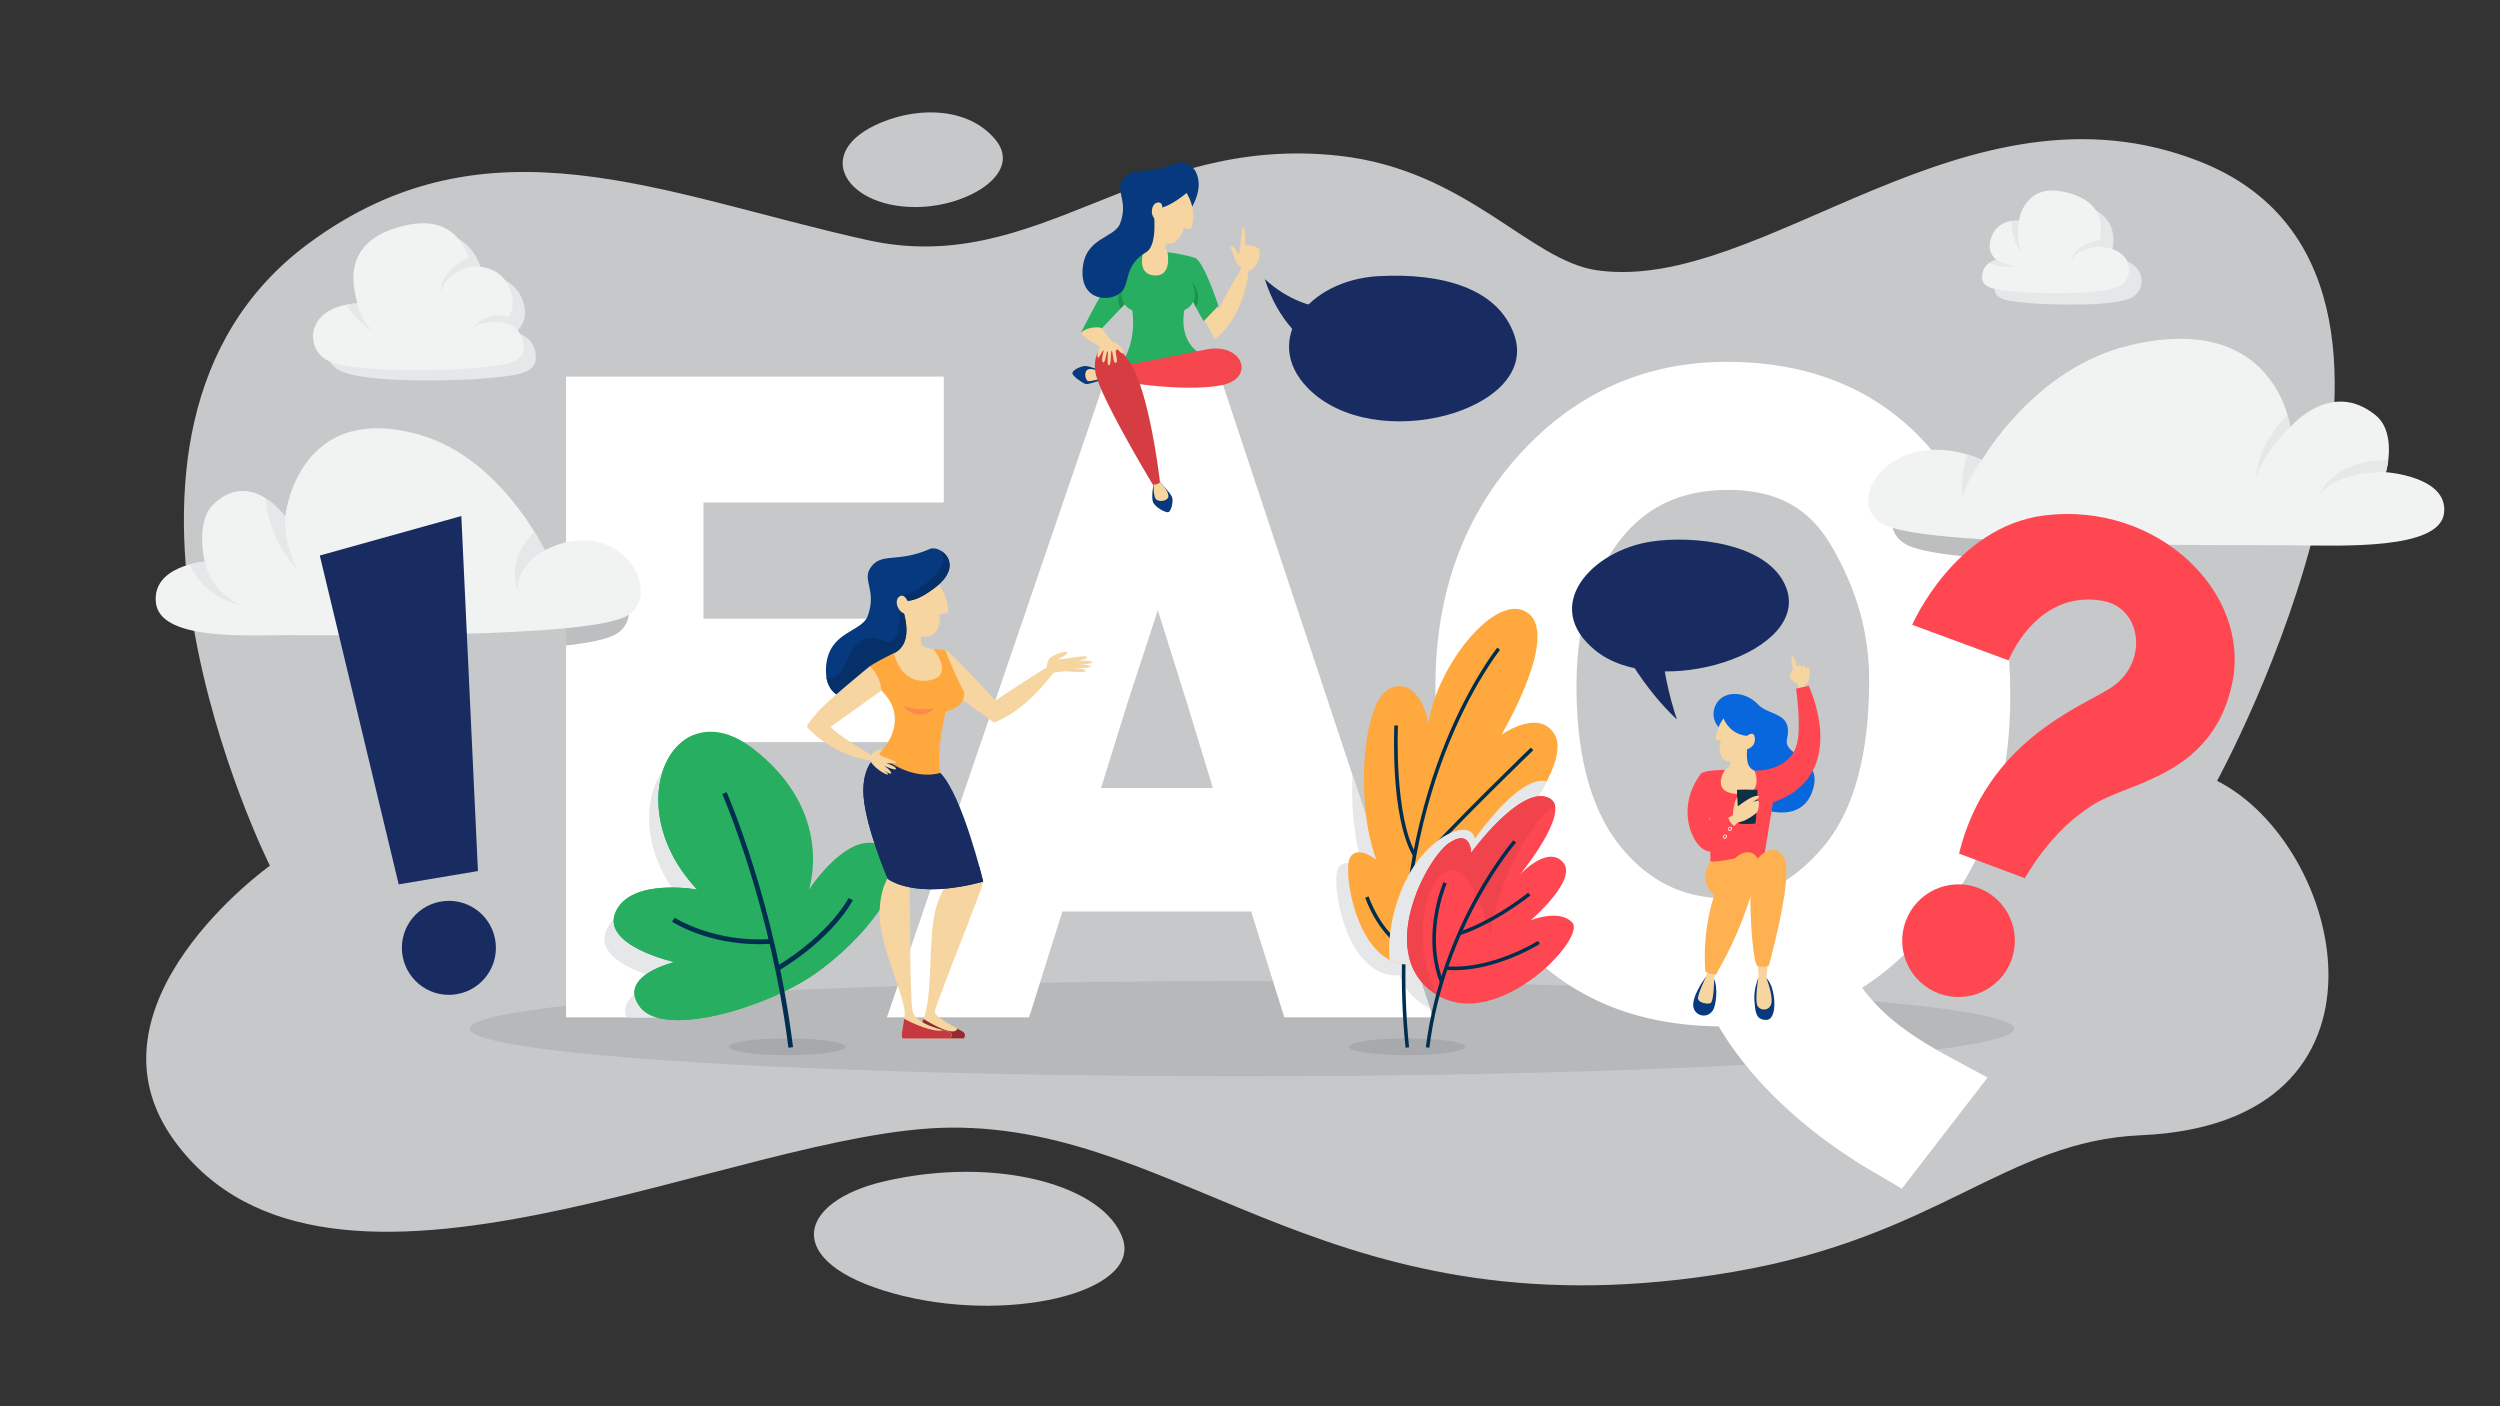 <svg xmlns="http://www.w3.org/2000/svg" viewBox="0 0 1920 1080"><rect x="0" y="0" width="1920" height="1080" fill="#333333" stroke="none"/><style><![CDATA[.A{isolation:isolate}.J{mix-blend-mode:multiply}.b{fill:#f7d5a0}.c{fill:#e6e7e8}.d{fill:#06397d}.e{fill:#182c61}.f{fill:#27ae60}.g{fill:#ff4751}.h{fill:#f1f2f2}.i{fill:#002e4f}.j{fill:#ffb151}]]></style><g class="A"><g><g fill="#c7c8c9"><path d="M1702.7 599.7s211.8-386.8-13.1-475.6c-179.66-71-335.72 101.64-463.16 83.47-51.84-7.4-100-77.1-198-87.94-153.82-17-230.75 93.85-362.1 64.78-157.83-34.93-292-99.26-429.7 2.83C40.7 332.5 207.28 664.87 207.28 664.87S57.67 771.54 134 876.22c118.27 162.14 432.48-8.85 595.74-10.2 182.8-1.5 294 163.2 601 110.85 158.27-27 209.7-100.5 313.43-105 207.9-9.02 156.75-222.56 58.54-272.18zM679 907.3c85.47-19.95 169.28 2.68 183.32 44.12s-89.6 66-176.38 41.86c-86.17-24-73.72-70.4-6.94-85.98zM677 94c30.44-12.6 68-10.84 87.78 13.63s-18.28 49.08-56.14 51.23C651.2 162.1 620.78 117.24 677 94z"/></g><ellipse cx="953.9" cy="790.04" rx="592.96" ry="36.55" fill="#b6b8ba"/><g fill="#a7a9ac"><ellipse cx="604.51" cy="803.93" rx="44.61" ry="6.47"/><ellipse cx="1080.61" cy="803.93" rx="44.61" ry="6.47"/></g><g class="e"><path d="M1058.5 212.1c49.34-2.74 92 9.43 104.46 45.12 20.25 57.94-107.48 93.2-158.62 40.74-35.72-36.64.01-82.86 54.16-85.86z"/><path d="M971.38 214.34c17.64 16.13 36.1 22.43 60.73 24.77l-11 41.52c-22.18-21.12-39.2-33.23-49.73-66.3z"/></g><g fill="#fff"><path d="M687.2 475.15H540.3v-89.2h184.53v-96.72h-290.1V781.3H540.3V569.93h146.9v-94.78zm756.98 299.68a146.31 146.31 0 0 1-14.07-16.2c24.67-15.77 47.7-38.35 68.76-67.47 29.84-41.26 45-93.85 45-156.3 0-74.83-18.68-136.5-55.52-183.27-38.5-48.9-93.07-73.68-162.15-73.68-63.38 0-117.3 24.3-160.27 72.26-42.13 47-63.5 106.46-63.5 176.67 0 76.26 18.8 139 55.85 186.5 38.25 49 92.64 74.2 161.7 74.88a217.2 217.2 0 0 0 13.22 20.09 295.71 295.71 0 0 0 29.64 34.11 357.79 357.79 0 0 0 35.56 30.75 407 407 0 0 0 40 26.69l22.22 13 65.83-85.27-30.3-16.38c-22.38-12.05-39.86-24.3-52-36.36zm-118.84-85c-32.4 0-58.66-12.8-80.3-39.12-22.75-27.67-34.28-69.25-34.28-123.6 0-46.2 10.74-82.68 32.84-111.54 20.24-26.44 47.6-39.3 83.7-39.3 36.73 0 61.77 13.45 78.8 42.32 19.8 33.54 29.4 67.5 29.4 103.8 0 57.3-11.86 100.37-35.25 128-22.5 26.53-47 39.44-74.9 39.44zm-475.87-400.6L681.16 781.3h109.18l25.58-81.3h145l25.43 81.32h114.08L937.17 289.24zm15.9 252.3l23.83-72.92 22.9 72.92 19.4 63.65h-85.9z"/></g><path d="M434.72 429.33v66.45c17.37-2 30.76-4.7 37.45-8.24 25.48-13.4 4.64-61.54-37.45-58.2z" fill="#bcbec0"/><path d="M157.22 431.3s-40.52 3.15-37.5 31.5 65.47 25.27 99.57 25 228.86 2.76 261.78-14.56c30.16-15.87-4.58-80.4-62.67-50.64 0 0-33.5-70.36-95-88.34C228.18 306.4 219 396.8 219 396.8s-26.23-37.4-55.2-9.36c-14 13.57-6.58 43.87-6.58 43.87z" class="h"/><g class="c"><path d="M145.73 433.47h0c11.7 27 38.72 30.94 38.72 30.94a48.93 48.93 0 0 1-27.23-33.11 68.7 68.7 0 0 0-11.49 2.17zM204 382.62h0c2.6 34 24.46 54.47 24.46 54.47-11.33-21-9.4-40.3-9.4-40.3A59.36 59.36 0 0 0 204 382.62zm214.4 39.94s-2.62-5.5-7.74-13.83c-23.15 21.44-12.9 44.34-12.9 44.34-1.3-18.88 20.63-30.5 20.63-30.5z"/></g><g class="J"><path d="M395.5 255.57s15.93 1.67 16 19.2c.06 12.9-17.3 13.7-38 15.78-14.38 1.45-97.42 5.13-115-7.35-14.83-10.54-13.27-40 25-42.36 2.27-.14-21.44-48.22 39.6-60.4 42.72-8.53 48 32.24 48 32.24s22.72-3.58 30.5 18.5c5.86 16.6-6.1 24.4-6.1 24.4z" class="c"/></g><path d="M386.1 247.74s15.93 1.67 16 19.2c.06 12.9-17.3 13.7-38 15.78-14.38 1.45-97.42 5.13-115-7.35-14.83-10.54-13.27-40 25-42.36 2.27-.14-21.44-48.22 39.6-60.4 42.72-8.53 48 32.24 48 32.24s22.72-3.58 30.5 18.5c5.86 16.6-6.1 24.4-6.1 24.4z" class="h"/><g class="c"><path d="M386.1 247.74a17.54 17.54 0 0 0 4.2-4.32h0c-18.18-5-27.6 9-27.6 9 7.24-6.94 23.4-4.68 23.4-4.68zm-47.73-22.84c4.63-17.1 23.3-20.06 23.3-20.06a41.38 41.38 0 0 0-1.61-6.58c-22.26 8.4-21.7 26.64-21.7 26.64zM287.1 255a44.35 44.35 0 0 1-13-22 65 65 0 0 0-7.85 1c5.43 11.34 20.85 21 20.85 21z"/></g><path d="M1495.9 361.8c-39.88 5.6-56.9 45.38-29.73 57.43 10.16 4.5 33.26 7.67 62.6 9.9a246.68 246.68 0 0 0-32.88-67.33z" fill="#bcbec0"/><path d="M1832.42 362.65s48.12 3.25 44.6 31.5-77.68 25-118.17 24.6-271.75 2.1-310.9-15.26c-35.86-15.9 5.23-80.13 74.3-50.3 0 0 39.6-70 112.6-87.8 113-27.47 124.08 62.67 124.08 62.67s31.05-37.2 65.52-9.18c16.7 13.58 7.96 43.76 7.96 43.76z" class="h"/><g class="c"><path d="M1832.42 362.65a66 66 0 0 0 1.77-9.29c-43.5 0-52.9 26.8-52.9 26.8 13.53-19.17 51.12-17.52 51.12-17.52zm-75.66-44.1c-25.4 25.83-24.3 51.25-24.3 51.25 1.9-18.27 26.46-41.72 26.46-41.72a65.7 65.7 0 0 0-2.17-9.53zm-234.5 34.66a103.61 103.61 0 0 0-11.3-4.13 76.39 76.39 0 0 0-3.38 33.95c.01-9.76 14.68-29.82 14.68-29.82z"/></g><g class="J"><path d="M1543 208.4s-11.13 1.16-11.18 13.4c0 9 12.1 9.56 26.58 11 10.05 1 68.07 3.6 80.34-5.14 10.36-7.36 9.27-27.92-17.46-29.6-1.6-.1 15-33.7-27.66-42.2-29.85-6-33.57 22.53-33.57 22.53s-15.88-2.5-21.32 12.92c-4.06 11.68 4.27 17.08 4.27 17.08z" class="c"/></g><path d="M1533.44 199.66s-11.13 1.16-11.18 13.4c0 9 12.1 9.56 26.58 11 10.05 1 68.07 3.6 80.34-5.14 10.36-7.36 9.27-27.92-17.46-29.6-1.6-.1 15-33.7-27.66-42.2-29.85-6-33.57 22.53-33.57 22.53s-15.88-2.5-21.32 12.92c-4.1 11.63 4.27 17.08 4.27 17.08z" class="h"/><g class="c"><path d="M1612.64 184.33c-20.73 3.78-22.3 16.26-22.3 16.26 4.22-10 21.38-11.23 21.38-11.23-.38-.02.28-1.97.92-5.03z"/><path d="M1611.72 189.36l.64.07zm-66.5-19.66c-.8 15.18 6.82 23.5 6.82 23.5a51.1 51.1 0 0 1-1.54-23.51 21.22 21.22 0 0 0-5.28.01zm-17.6 32.3c8.56 3.72 21 3 21 3a48.82 48.82 0 0 1-15.16-5.3 14.12 14.12 0 0 0-5.84 2.3zm-488.9 393.27c-1.3 25.14 1.6 53.2 9.22 73.28 0 0-15.52-12.2-20.54-.75s5.94 82.5 46.35 81.35a57.32 57.32 0 0 0 15.14-2.68z"/><path d="M1075.15 705c-7 24.7-5.66 52.34 19.7 67.63a40.35 40.35 0 0 0 3.35 1.81zM540.3 575.94c-42.06-1.85-62.65 67.24-12 121.2 0 0-50.5-9.18-62.5 16.9s45.1 38.8 45.1 38.8-37.15 8.75-29.8 28.5h59.17z"/></g><g class="f"><path d="M535.44 683.2s-50.5-9.18-62.5 16.9S518 738.9 518 738.9s-44.7 10.52-26.36 34.53 96.18.5 133-24.7S706.6 671 680.5 651.6s-59.32 31.7-59.32 31.7 20.8-59.56-43.1-108.58c-60.1-46.06-104.63 42.55-42.66 108.5z"/><path d="M666.7 710.53s-80.5 54.75-130.43 26.4 50-30.57 50-30.57c-67.56-50.8-57.67-122.88-53.66-141.82-31.32 12.84-41.45 71.54 2.84 118.67 0 0-50.5-9.18-62.5 16.9S518 738.9 518 738.9s-44.7 10.52-26.36 34.53 96.18.5 133-24.7a218 218 0 0 0 42-38.2z"/></g><g class="i"><path d="M605.48 804.64c-13.7-109.76-50.4-193.94-50.76-194.78l3.34-1.47c.37.84 37.3 85.5 51 195.8z"/><path d="M582.73 725.14c-39.54 0-65.4-16.5-66.58-17.26l2-3.06c.3.2 30.46 19.4 74.28 16.33l.25 3.64q-5.1.36-9.95.35zm15.4 20.26l-1.9-3.12c41.4-25.13 55.33-52.33 55.46-52.6l3.27 1.63c-.57 1.15-14.53 28.42-56.83 54.1z"/></g><g class="e"><path d="M1268.15 415.92c32.27-4.85 89.52 1 103.3 34.5 20.9 50.8-98.35 87.9-146.17 49.16-42.13-34.14-2.92-76.77 42.88-83.65z"/><path d="M1287.84 552.52c-13.24-40.18-15.76-77.67-5.9-99.18l-50.82.56c5.4 38.22 35.27 78.7 56.7 98.62z"/></g><path d="M1382.32 532.68s-1-6.77-2.14-7.65-3.94-1.85-5-4.22.47-6.16 1.93-6.55c0 0-2.53-10.05-.67-10.32s3.74 8.77 3.74 8.77.88-2.6 2.1-2.12 1.12 2.25 1.12 2.25 1.8-1.93 2.68-1.67.4 2.85.4 2.85 1.22-1.83 2.25-1.12 1.08 2.37 1.08 4.7-.5 7.24-3.9 8.57l2.13 8.23-6-1.08z" class="b"/><path d="M1313.56 661.44s-4.24 6.63-3.9 12.34c1.12 19.23 25.16 20.82 25.16 20.82l6-38-16-6.12z" class="j"/><path d="M1321.26 560.08s-8.08-7.14-4.3-17.1c5-13.33 23.1-12.8 33.25-1.92 8.32 8.9 27 5.6 22.22 26.5-3.24 14.07 29.13 13.6 19.32 40.53s-43.26 11.53-43.26 11.53L1334.82 598l10-32.46s-5.32-14.76-6.86-15-16.7 9.54-16.7 9.54z" fill="#0967de"/><g class="b"><path d="M1330.16 580s1.14 12.35-10.5 12.22-3 8.45-3 8.45l16.55 18.2 18.54-15 1.48-8.4s-10.56-3.9-9.1-13.87zm-12.8 166.6l-.87 5.54-2.5 3.7-3.1-1.65-1.22-1.28 1.77-8.56 5.92 2.25zm34.9-117.7a27.5 27.5 0 0 1-1.8-4s2.95-2.45 3.4-7.9-4.44-8.9-4.44-8.9l-5.13 6-2.43 8.74 5 8.8 3.24 2z"/></g><path d="M1324.8 591.23s-15.56.14-18.26 2.73l6.57 28.37.45 20.26v18.85c5.5 1.23 21.33-3.1 27.25-3.76l13.08 6.15 7.74-47.64-2.15-20.38-12-4s7.73 18.37-11.13 18.1c-24.05-.33-11.55-18.67-11.55-18.67z" class="g"/><path d="M1335.7 632.5c.15.6 12 .25 12.43 0s2-25.76 1.55-25.88-15-.37-15.57 0 1.2 24.28 1.6 25.88z" fill="#0e3144"/><g class="b"><path d="M1330.8 626.2s.45-9.93 3.32-13.72l.42 6.86s9.1-7.1 13.7-8 2.75 2.3-2.75 5c0 0 4.54-2.15 5.14-.85s0 7.14-1.45 8.6-9.8 7.54-14.36 7.3-4-4.8-4-4.8z"/><path d="M1325.4 628.85l5.4-2.65 4 5.15-5.2 5.34-4.2-7.84z"/></g><path d="M1327.3 627.2a10.34 10.34 0 0 0 5.89 7.89s-8.6 25.2-23.93 17.7c-10.4-5.1-22.23-33.2-2.73-58.85 0 0 11.38 14.38 6.2 35.74z" class="g"/><g fill="#fff"><path d="M1328.47 638.12a1.24 1.24 0 0 1-.27 0 1.55 1.55 0 0 1-1-1.75c.12-1.07 1.07-1.63 2.32-1.26a1 1 0 0 1 .66 1.27 2 2 0 0 1-1.71 1.74zm.24-2.56a.89.89 0 0 0-1 .85c-.05.45.15 1 .57 1.1s1.12-.6 1.2-1.24c0-.2 0-.53-.24-.6a2.13 2.13 0 0 0-.53-.1zm-4.1 8.6a1.23 1.23 0 0 1-.27 0 1.55 1.55 0 0 1-1-1.75c.12-1.07 1.08-1.63 2.32-1.26a1 1 0 0 1 .66 1.27c-.17.82-.87 1.74-1.7 1.74zm.25-2.56a.89.89 0 0 0-1 .85c-.05.45.15 1 .57 1.1s1.12-.6 1.22-1.24c0-.2 0-.53-.24-.6a2.13 2.13 0 0 0-.56-.1z"/></g><path d="M1310.25 750.1s-9.17 11.9-9.85 20.85 10.9 12.67 15.45 4.37c2.1-3.84 3.57-17 .64-23.18 0 .01-4.98-.22-6.24-2.04z" class="d"/><path d="M1319.7 745l-1.4 3.2s-5 .52-8.57-2.14c0 0-3.8-36.14 10.85-68.6s29.32-23.33 29.87-15.7-10.5 48.58-30.74 83.24z" class="j"/><path d="M1349.33 739.23s1.6 6.86 1 11.8c0 0 2.3 1.48 6.34.3l1-12.28z" class="b"/><path d="M1350.32 751s-3.64 9.17-2.95 17.26.7 15.38 9.48 15 6.9-25.56-.2-31.95c.01 0-4.08 1.42-6.33-.3z" class="d"/><path d="M1349.33 741.62s4.94 2.1 9.14 0c0 0 15.42-55.7 13.33-76.23s-23.06-13.63-26.2 4-.01 67.14 3.74 72.23z" class="j"/><g class="J"><path d="M1330.16 580l14 1.58a11.73 11.73 0 0 0 .14 4.26c-3.4 2.77-10 6.68-15.93 2.16a14.57 14.57 0 0 0 1.79-8z" class="b"/></g><path d="M1327.65 547.84s-7.84 4.62-10.2 19.72l4.32 1.62a13.79 13.79 0 0 0 1 12.73c3.9 6.6 21.63 1.9 25.06-5.6s2.93-21.27 2.93-21.27l-9.75-6.67s-4.92-6.75-13.35-.54z" class="b"/><path d="M1322.08 547.48s3.53 16.14 19.62 17.66l.16 6.6c-.12 10.3-3.28 24.64 17.9 20 28.9-6.36 5.73-18.08 5.73-18.08s-6.65-18.85-8.2-19.93-15-6.88-16.77-9.05-9.47-4.68-10.52-4-6 3.34-6.88 4.2a4.59 4.59 0 0 0-1.02 2.61z" fill="#0967de"/><g class="b"><path d="M1341.7 565.13s4.4-3.62 5.63 0 .2 8.54-5.77 10.4.14-10.4.14-10.4zm14.96 186.17s5.52 14.26 3.56 20-9.6 4.9-10.9 0 1-20.3 1-20.3l3.17-3.24zm-40.16.84s-.2 17.6-3 18.36-8.55-.4-9.38-3.2 6.12-17.2 6.12-17.2l2.32-1.3 2.54 1.18z"/></g><path d="M1347.45 591.83s27.2 1.43 32.72-21c3.35-13.58-.8-42-.8-42l9.7-2.1s33 68.56-27.45 89.47l-6.62-3.63 1-10.6z" class="g"/><path d="M1057 660.2s-15.52-12.2-20.54-.75 5.94 82.5 46.35 81.35 94.2-57.37 82.2-72.56c-11.87-15-26.06-2.82-26.06-2.82s71.3-74.87 54.77-101.7c-12.24-19.85-40.64.6-40.64.6s44.47-74.88 20.75-93.23-70.25 39.5-76.7 84.3c0 0-6.37-35.5-28.74-27.13s-27.75 88.68-11.4 131.93z" fill="#ffa83d"/><g class="i"><path d="M1079.45 804.64c-10.3-101.14 9.38-179.27 27.7-227 19.88-51.76 42.53-80 42.76-80.28l2.14 1.73c-.22.28-22.65 28.26-42.37 79.66-18.2 47.43-37.73 125.07-27.5 225.6z"/><path d="M1085.18 670.26l-2.05-1.84c33-36.9 92-93.7 92.56-94.28l1.9 2c-.6.55-59.48 57.28-92.42 94.12zm-6 50.74l-.76-3.45c29.7-6.53 57.65-34.35 57.93-34.63l2.5 2.5c-1.16 1.2-28.96 28.87-59.67 35.6zm-1.55 8c-20.43-13.35-28.8-38.6-29.14-39.66l2.62-.85c.08.25 8.43 25.4 28 38.2zm7.54-71.65c-17.4-30.3-14.44-97.43-14.3-100.27l2.75.13c0 .7-3.06 69.18 13.95 98.77z"/></g><g class="J"><path d="M1132.7 644.17c-3.43-16.6-36.92-2.1-53.54 33-13.1 27.66-12.76 51.27-12 60a31.26 31.26 0 0 0 15.7 3.63c40.42-1.16 94.18-57.37 82.18-72.56-11.87-15-26.06-2.82-26.06-2.82s33-34.65 48.9-65.25c-21.06-5.78-55.17 44-55.17 44z" class="c"/></g><path d="M1129.83 655s.05-19.16-17.1-7.45-57.73 87.22-8.8 116.74c46.37 28 114.7-43.8 103.56-55.78-10-10.78-32-1.67-32-1.67s36.9-31.32 24.85-44.7-33.08 9.66-33.08 9.66 39.72-48.37 23.24-58.43-45.64 21.34-60.68 41.62z" class="g"/><path d="M1144.66 719.3c4.87-46.3 40.07-101.73 49.78-98.78a8.47 8.47 0 0 0-4-7.13c-16.48-10.06-45.6 21.32-60.64 41.63 0 0 .05-19.16-17.1-7.45s-57.73 87.22-8.8 116.74c-17.83-31.63-13.33-85 6.9-95s33.84 50 33.84 50z" fill="#f0434c"/><g class="i"><path d="M1097.77 804.64l-2.73-.34c12-95.3 66.68-158.36 67.23-159l2.07 1.82c-.55.63-54.7 63.08-66.57 157.52z"/><path d="M1121.2 718.25l-.87-2.6c27.2-9 53-29.88 53.3-30.1l1.74 2.13c-.26.22-26.48 21.4-54.17 30.57zm-4.15 26.83a78.04 78.04 0 0 1-6.3-.25l.22-2.74c34.64 2.76 69.86-19.3 70.2-19.5l1.47 2.32c-.33.22-32.2 20.18-65.6 20.18zm-11.32 9.15c-14.2-37.7 2.7-76.3 2.87-76.7l2.5 1.12c-.17.38-16.6 38-2.8 74.6z"/></g><path d="M731 675.7s-10.5 6.54-14.2 31.9-.4 62-9.13 78.53v5l11.67 3.87 9.7 2.5h11.23s2.32-2.9-.55-5-21.55-10.73-21.73-15.36 36.8-94.62 37.08-100.07l-13.22-5.45z" class="b"/><path d="M729 797.5h11.23s2.32-2.9-.55-5c-.7-.5-2.34-1.4-4.4-2.53h0c-2.48 6.68-20.56-4-26-7.43a31.43 31.43 0 0 1-1.58 3.55v5l11.66 3.9z" fill="#94292f"/><path d="M683.42 671.88s-8.54 9.82-7.82 32.72 20.36 64 19.27 74.35-3.1 14.54-1.82 18.54h36c1.1-.36 3.82-3.27 0-4.9s-25.63-5.27-28.18-16.18-2-113.8-2-113.8z" class="b"/><path d="M729 792.6c-.8-.35-2.45-.8-4.54-1.37h0c-7.47 2.07-24.55-5.58-30-8.84-1.1 7.92-2.52 11.6-1.4 15.13h36c1.1-.36 3.8-3.3-.06-4.92z" fill="#c7373f"/><g class="b"><path d="M696.32 482.46L688.68 494l-6.9 10.1s9.1 17.63 10.18 18 19.8 5.64 22 4.9 14-12.8 14-12.8l-9.48-15.58s-10-.34-10.92-4.16-.73-12-.73-12zm29.08 16.64c4.15-.3 47.3 48.15 47.3 48.15.76 2-8.7 7.67-9.45 7.65L738 536.68l-10.38-27.83s-4.72-9.57-2.23-9.74z"/></g><g class="J"><path d="M707.4 493.37a77.57 77.57 0 0 1-.52-10.91h-10.55l-1.88 2.9a21.76 21.76 0 0 0 12.95 8.02z" class="b"/></g><g class="b"><path d="M626.43 548.77s-7.23 7.9-6.54 9.54 20.6 22.77 50.85 26l2.45-1.9s-30.54-18-35.3-24.13l-4.23-8.73zm82.27-110.5S728.92 449 728 470.9l-6.23.85s3.13 30-29 10.75-10.5-30.3-10.5-30.3 4.62-7.7 6.15-8.75 20.27-5.17 20.27-5.17z"/></g><path d="M714.12 421.58c7.6-3.34 27.37 11.38 4.44 29.33s-29 7.37-29 7.37 16.7 33.62-3 43.4-11.63 22.72-19.13 29.84c-9.26 8.8-35 8.12-33-19.5 2-27.4 27.28-26.22 32-39 7-19.14-4.08-27.12 1.78-36.42 8.13-13.06 20.36-3.78 45.9-15z" class="d"/><path d="M674.87 579s-13.54 8.1-11.63 32.63 18.54 63.26 18.54 63.26 19.9 16.63 73.35 2.18c0 0-16.1-66.72-33-83.53s-28.9-12.45-28.9-12.45z" class="e"/><g class="b"><path d="M760.62 540.53s40.8-27.1 43.17-27.65l5.2 3.84s-20.36 28.9-45.73 38.2l-3.64-6.14 3.3-6.33z"/><path d="M803.6 514.93l.2-2.06s-.07-5.77 3.5-8.24 12.08-5.35 12.35-3.3-7.14 4.4-6.6 4.94 9.6-1.25 12.5-1.52 9.06-1.52 9.33 0-6.86 2.9-6.86 2.9 10.77-.7 10.78.75c0 2.06-11.2 2-11.2 2s10.8 0 10.16 1.5-13.45 1.24-13.45 1.24 11 .52 9.33 2.33c-1.5 1.65-14.76-.12-16.54.07-2.8.3-8.12 1.16-8.12 1.16l-5.67.35z"/></g><path d="M668.15 586.43s-1.67 36.82 31 66.1c21.12 18.9 41.32 17 53 13.23l2.95 11.3c-53.44 14.45-73.35-2.18-73.35-2.18s-16.63-38.72-18.54-63.26c-.9-12.02 1.87-20.08 4.94-25.2z" class="e"/><g fill="#053069"><path d="M719.16 440.86a17.36 17.36 0 0 0 4.17-17.44h0c6.66 4.54 10.86 15.27-4.76 27.5-12 9.4-19.4 11-23.7 10.34l-3.75-3.32s13.78-2.18 28.05-17.08zm-84.54 79.04c3.22 3.13 10.62-.3 15.1-11.05 6.52-15.68 14.13-22.82 27.24-17.07 18.7 8.2 13.28-29.34 13.28-29.34l3.75 7.7c3 10.67 4.6 25.57-7.46 31.55-16.6 8.23-13.5 18.7-16.58 26.07l-13.33 8.56c-9.2 1.25-19.9-2.9-22-16.4z"/></g><g class="b"><path d="M697.74 463.34s-2.82-8.78-7.4-4.86 1.15 14.92 7.14 12.6.26-7.74.26-7.74zm-71.3 85.43s1.5 7.23 11.45 9.54l39-28s1.5-13.54-8.73-18.72c0-.04-37.77 30.63-41.72 37.18z"/></g><path d="M668.15 511.55a189.57 189.57 0 0 1 18.37-9.87s4.65 23.78 26 21c21.75-2.87 4.26-24.4 4.26-24.4l9.2 1.14s8.53 21.6 14.53 32.13c0 0 1.64 11.45-14.18 14.9 0 0-7.64 29.63-4.18 47.08 0 0-21.27 8-47.26-14.54 0 0 26.54-24.54 2-48.72a29.24 29.24 0 0 0-8.73-18.72z" fill="#ffa83d"/><path d="M669.22 580.06s1.58-4.4 8.7-4.4l-2.23 2.4s-.76.76.75 2c2.06 1.75 11.87 4.27 11.7 5.47s-7.48.6-7.48.6 7.68 2.46 7.48 4.3-9.12-2.36-9.12-2.36 6 4.2 5.33 5.84-8-4.3-8-4.3 6.33 4.62 5.63 5.13c-1.4 1-12.8-6.44-13.33-10.7z" class="b"/><path d="M717.1 544.1h-.3c-.18 0-.47 0-.8.08l-1.22.12c-.47 0-1 .1-1.53.13l-1.76.12-1.9.08h-3l-1-.08c-.7 0-1.35-.15-2-.2s-1.32-.22-2-.3-1.26-.27-1.87-.37-1.17-.28-1.7-.4l-1.5-.35c-.43-.15-.85-.22-1.2-.3l-1.1-.22a9.77 9.77 0 0 0 .65.91l.82 1a9.39 9.39 0 0 0 1.23 1.12 10.47 10.47 0 0 0 1.62 1.15 15.57 15.57 0 0 0 2 1l1.12.4a6.49 6.49 0 0 0 1.17.33 15.2 15.2 0 0 0 2.47.37l1.25.05c.42 0 .83-.05 1.24-.08a14.53 14.53 0 0 0 2.37-.38 16.34 16.34 0 0 0 2.12-.69 13.92 13.92 0 0 0 1.78-.88 11.31 11.31 0 0 0 2.36-1.79 5.61 5.61 0 0 0 .71-.85z" fill="#ff8851"/><g class="e"><path d="M306.2 679.18L245.6 426.64l108.7-30.33 12.75 272.65-60.82 10.22z"/><circle cx="344.75" cy="727.63" r="36.09" transform="matrix(.996 -.093 .093 .996 -66.29 35.29)"/></g><g class="g"><circle cx="1504.54" cy="721.72" r="43.29" transform="matrix(.348 -.937 .937 .348 304.33 1881.03)"/><path d="M1555.16 674.5s19.8-37.44 54.37-57.68c27.92-16.36 90.24-22.25 104.82-92.17s-57.57-139.46-144.08-128.82c-69 8.48-101.7 84-101.7 84l74 27.33s21.26-54.6 72.12-45.75c30.92 5.38 35.63 48.4 5.85 67.23-23.5 14.85-95 41.07-116 126.92z"/></g><path d="M933.53 233.43l2.2 4.67s9.9-20.6 18.5-32.78L959 208s-2.64 33.8-25.75 52.6l-19-33.92 9.9 8z" class="b"/><path d="M924.5 246.56c-8-11.66-15.84-34.2-15.84-34.2l1.75-7 7.5-7.25c6.9 3.2 17.83 36.75 17.83 36.75z" class="f"/><path d="M905.52 145.4l10.82-16.17s10.62 10.43-1.67 31.14l-6.52-3.1-4.15-10.07z" class="d"/><path d="M853.9 216.5s-23 35.12-23.35 39S848 267.67 848 267.67h10.2L846 252c.47-1.47 21.37-24.5 21.37-24.5l-3.3-16z" class="b"/><path d="M865.87 231.4l-19.5 20.6c-3.88-1.5-12.42-.37-16.33 3.68 0 0 14.77-29.24 20.28-36.22S867.63 208 867.63 208l3.83 12z" class="f"/><path d="M907.2 142.66s14.32 14.9 7.38 33.35l-5.57-1s-5.73 26.62-27.85 1.08-.5-28.9-.5-28.9 6.1-5.3 7.72-5.77 18.83 1.25 18.83 1.25z" class="b"/><g class="d"><path d="M846.27 285.3s-10-4.86-13.7-4.16-8.8 3.13-9 5.38 8.16 8 10.44 8.44 15.7-4.4 15.7-4.4zm44.6 85.04s8.13 8.25 9.3 11.5-.7 10.64-2.77 11.45-10.64-3.82-12-8 .7-14.45.7-14.45z"/></g><path d="M898 181.82c-.27.28-5.42 8.22-1.37 11.84 0 0 11.2 26.5-11.68 23.1-24-3.55-7.07-23.84-4.76-23.1h0s4.24-2.18 4.63-16.2c4-.36 4.28 5.4 4.28 5.4.62-1.75 4.74-1.38 8.9-1.04z" class="b"/><path d="M896.66 193.66s13.06 1.63 21.25 4.5l-3 21.87s-17.3 35.64 6.5 51.44c14.72 9.77-67.32 24.54-56.88 2.32 13.2-28.1-.54-54.78-.54-54.78l-4.4-22 18.6-3.8s-5.67 17.08 8 18.3c14.35 1.36 10.45-17.85 10.45-17.85z" class="f"/><path d="M848.3 283.54s-.22 5.86.72 6.93 58.26 11.6 89.35 5.32c26.3-5.32 16.08-33.4-12.73-27.26-27.43 5.84-77.34 15-77.34 15z" fill="#f5454d"/><g class="f"><circle cx="904.04" cy="225.45" r="13.88"/><circle cx="874.82" cy="225.45" r="13.88"/></g><g class="b"><path d="M886.76 370.77l4.1-.43 3.07 3.26c.08.1 4.68 6 3.08 8.78s-7.86 3.33-9.6.5-1.4-11-1.4-11zm-40.5-84.7s-8.34-4.28-11.23-2-1.27 7.86.46 8.56 12.5-2.5 12.5-2.5z"/></g><path d="M890.86 370.34a6.3 6.3 0 0 1-5.55 1.76s-41.47-68.7-44.1-86.56 10.4-31.13 26.1-8 23.55 92.8 23.55 92.8z" fill="#d63d43"/><g class="J"><path d="M895.6 186.9a10.18 10.18 0 0 0-.38 1.68 29.41 29.41 0 0 1-10.93-1.48 60.17 60.17 0 0 0 .66-6.59c2.04 2.32 7.18 5.35 10.65 6.4z" class="b"/></g><path d="M903.3 125.2c6.85-3 27.24 7.57 6.77 24-15.45 12.4-24.23 11.5-24.23 11.5s4 27.35-5.63 33c-17.14 10-12.3 24.2-19 30.63-8.35 7.93-31.55 7.32-29.76-17.6 1.78-24.7 24.6-23.63 28.84-35.18 6.35-17.25-3.68-24.45 1.6-32.84 7.36-11.75 18.38-3.38 41.4-13.5z" class="d"/><g class="b"><path d="M892.43 162.72s1.8-8.12-3.55-7.15-5.9 12.13-.18 13.05 3.73-5.9 3.73-5.9zM856.28 263c3.42 1.36 8.17 7.76 6.08 8.3s-3.5-4.26-5.05-2.54 2 8.9-.36 9.86-2-9.6-3.36-9.1c-.57.2 0 11.07-2 11s0-10.48-1-10.7-1.45 8.68-3.23 8.5c-2.47-.24.75-9.15 0-9.26s-2.92 5.9-4.2 5.57.66-16.6 13.13-11.64z"/></g><g class="J"><path d="M853 261.08l1 1.24a9.54 9.54 0 0 0-9 3.85l-1.6-.83c1.07-1.45 3.98-4.3 9.6-4.26z" class="b"/></g><path d="M954.36 206.8s-5.22-4.1-6.32-8.78-4.43-9-2.1-9.1 4.55 7.24 5.65 6.32 1.48-20.83 3.44-20.34.74 14.26 1.48 14 2.58-1.6 3.2.12c0 0 2.34-1.35 3.07.37 0 0 2.2-.6 2.58 1.3 0 0 1.6-1.06 2.1 2.63s-2.2 12.84-8.46 14.7-4.5-1.86-4.5-1.86z" class="b"/><g fill="#1c934c"><path d="M915.36 216.77a16.49 16.49 0 0 1 3.08 19.11l-2-4.2c3.34-5.94-1.08-14.9-1.08-14.9zm-54.46 19.87c-3.78-4.47-1.14-11.2-1.14-11.2l1.68-1.24c-1.17 4.92 2.23 9.5 2.23 9.5z"/></g></g></g></svg>
